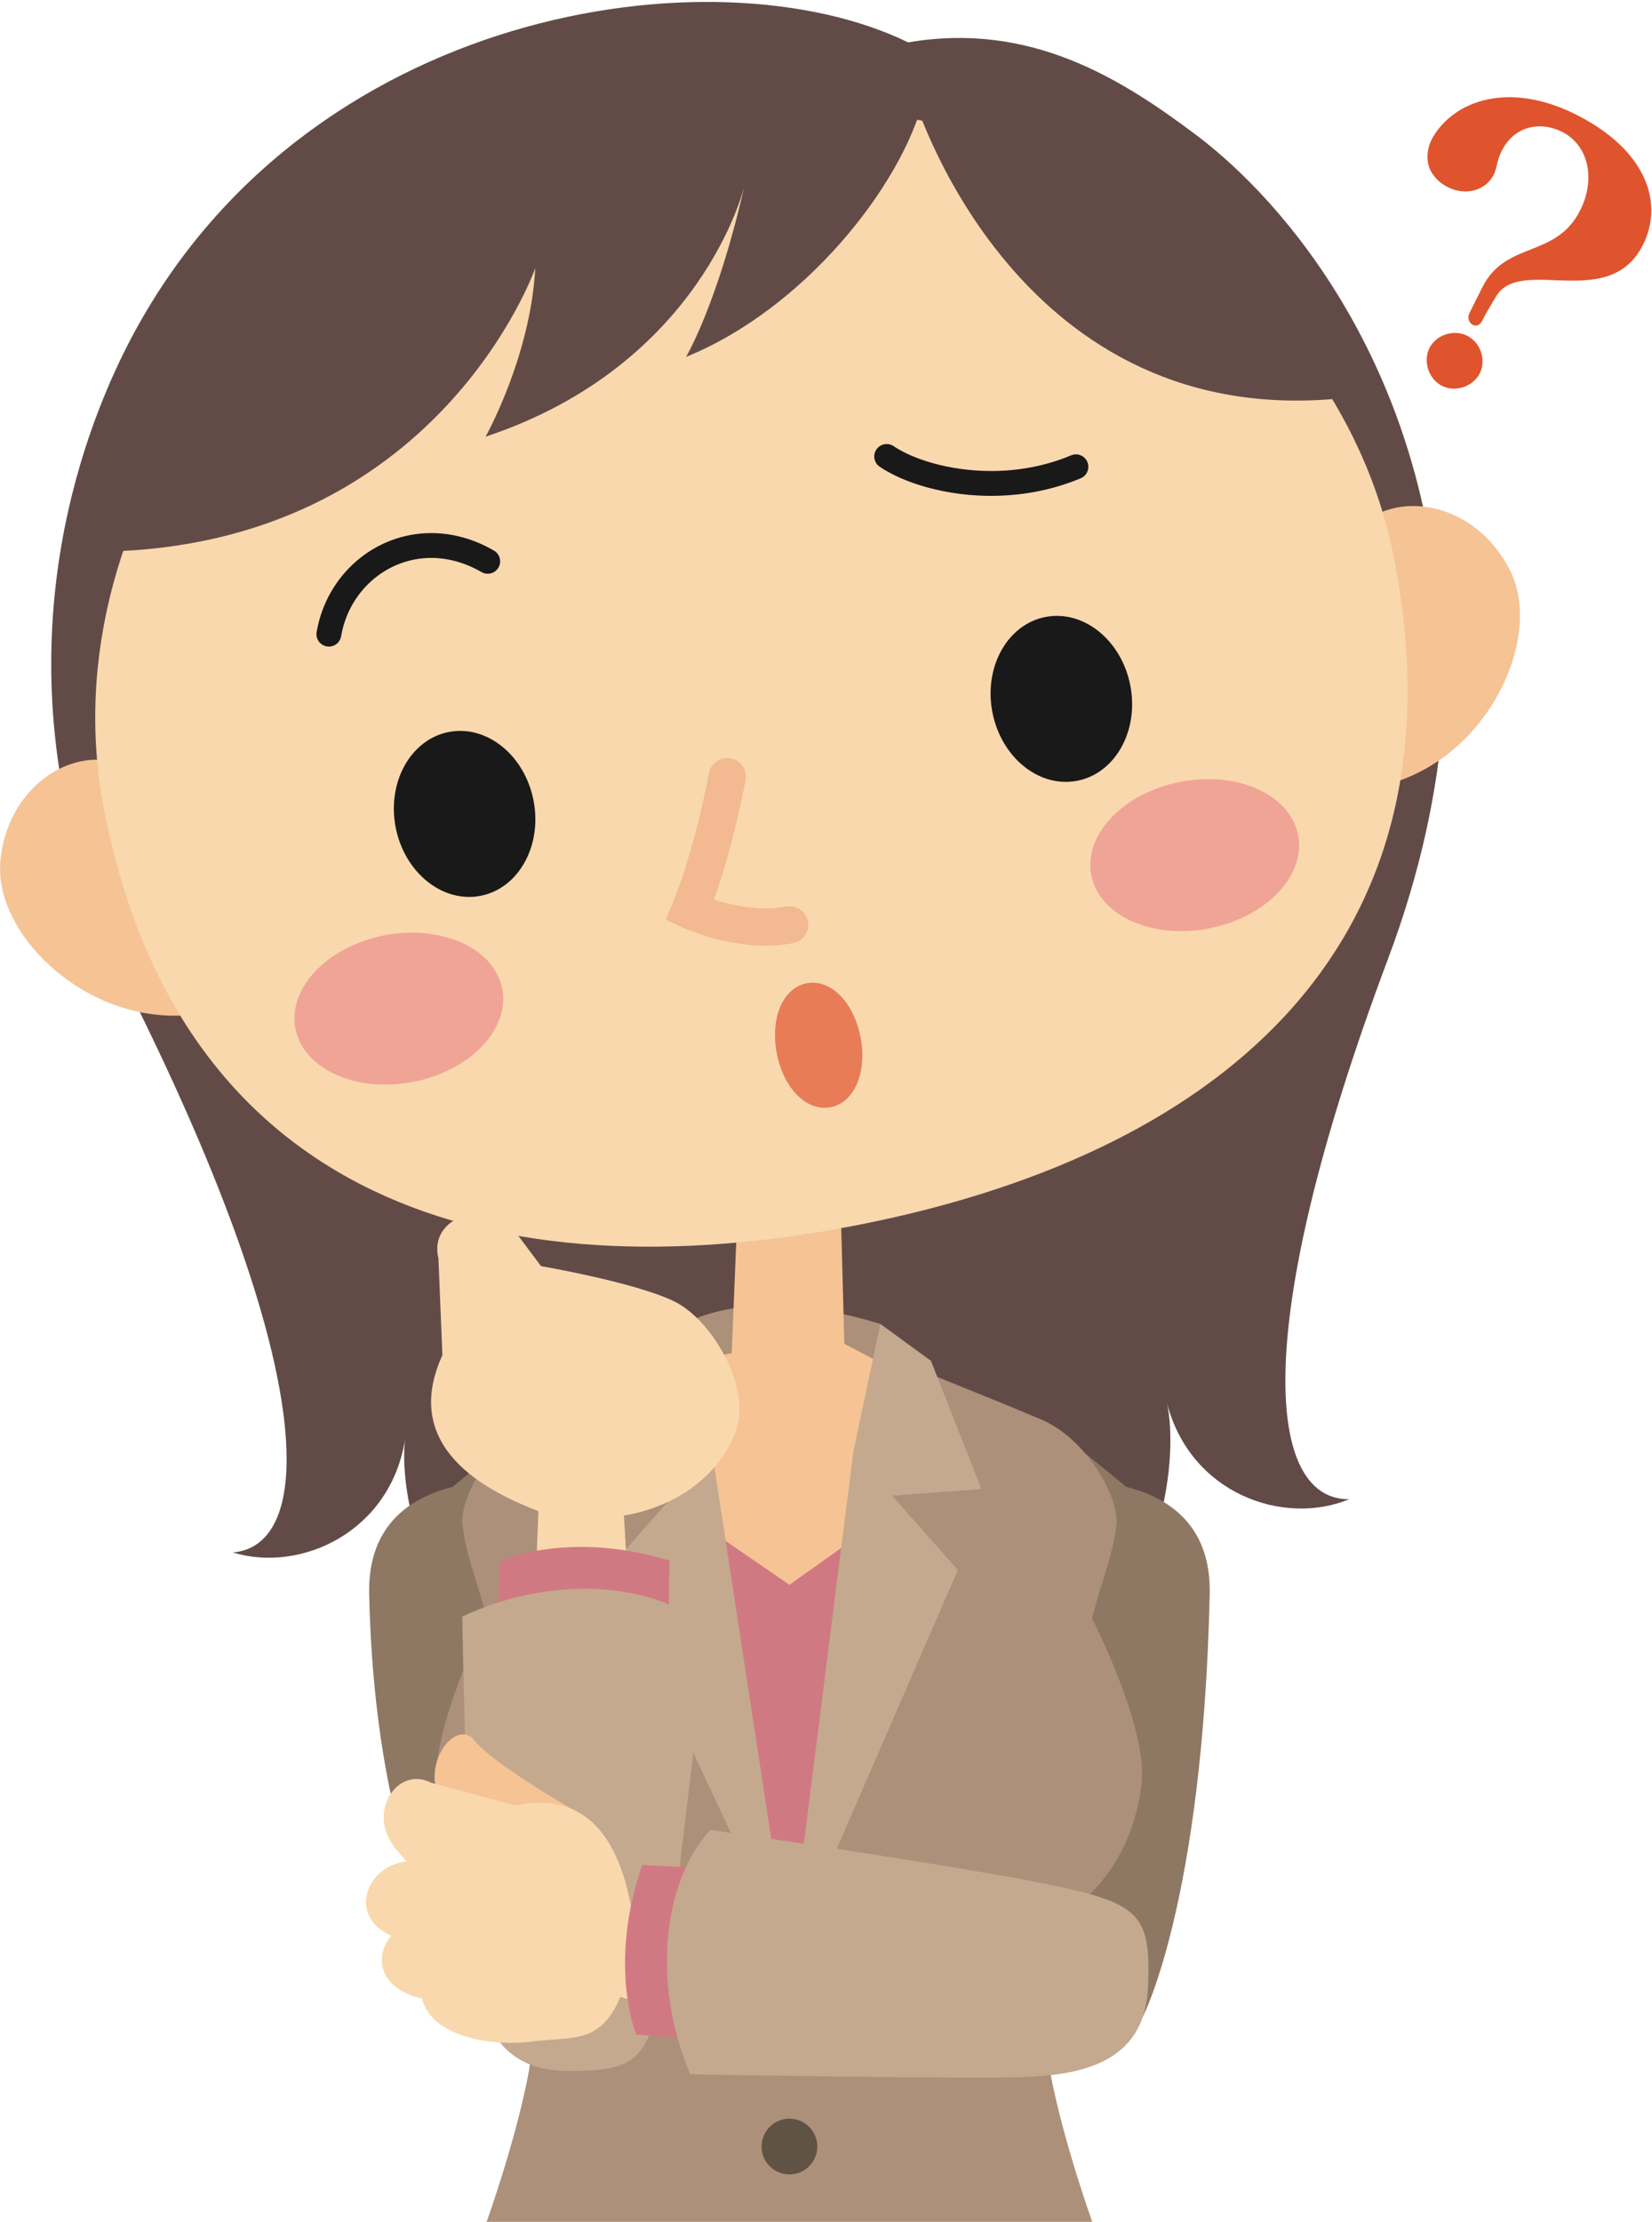 <?xml version="1.0" encoding="UTF-8" standalone="no"?>
<svg
   xmlns:dc="http://purl.org/dc/elements/1.1/"
   xmlns:cc="http://creativecommons.org/ns#"
   xmlns:rdf="http://www.w3.org/1999/02/22-rdf-syntax-ns#"
   xmlns:svg="http://www.w3.org/2000/svg"
   xmlns="http://www.w3.org/2000/svg"
   version="1.1"
   x="0"
   y="0"
   width="819"
   height="1101"
   viewBox="0, 0, 819, 1101"
   id="svg3427">
  <g
     id="Background" />
  <defs
     id="defs3342">
    <clipPath
       id="Clip_1">
      <path
         d="M0.06,0.96 L818.657,0.96 L818.657,1101 L0.06,1101 z"
         id="path3336" />
    </clipPath>
    <clipPath
       id="Clip_2">
      <path
         d="M0.06,0.96 L818.657,0.96 L818.657,1101 L0.06,1101 z"
         id="path3339" />
    </clipPath>
    <filter
       style="color-interpolation-filters:sRGB"
       id="filter3537"
       x="-0.301"
       width="1.602"
       y="-0.414"
       height="1.828">
      <feGaussianBlur
         stdDeviation="12.989"
         id="feGaussianBlur3539" />
    </filter>
    <filter
       style="color-interpolation-filters:sRGB"
       id="filter3541"
       x="-0.301"
       width="1.602"
       y="-0.414"
       height="1.828">
      <feGaussianBlur
         stdDeviation="12.989"
         id="feGaussianBlur3543" />
    </filter>
  </defs>
  <g
     id="Layer_1">
    <g
       id="g3348">
      <path
         d="M33.311,391.795 C39.529,427.061 51.357,464.764 70.748,504.452 C158.029,683.139 155.295,766.03 115.404,769.28 C149.279,779.67 193.67,758.889 200.826,713.155 C200.826,713.155 192.811,763.858 243.982,831.702 L546.826,817.264 C591.326,744.873 578.529,695.155 578.529,695.155 C589.998,740.014 636.17,756.483 668.889,742.905 C628.873,743.467 618.264,661.217 688.17,475.045 C704.436,431.717 712.857,391.202 715.545,353.858 L33.311,391.795"
         fill="#624B47"
         id="path3344" />
      <path
         d="M713.217,304.624 C704.482,181.436 638.889,101.327 592.904,66.811 C555.467,38.686 510.686,10.686 450.217,20.999 C354.311,-25.705 150.748,3.639 64.498,168.639 C37.498,220.327 4.154,320.077 43.311,439.233 L713.217,304.624"
         fill="#624B47"
         id="path3346" />
    </g>
    <path
       d="M339.592,656.03 C339.592,656.03 370.279,635.702 436.436,656.03 L448.529,680.592 L331.092,691.17 L339.592,656.03"
       fill="#AC9079"
       id="path3350" />
    <path
       d="M245.061,719.889 L224.357,736.811 C205.686,741.499 182.217,754.045 183.014,789.92 C186.436,943.483 239.389,996.092 239.389,996.092 L278.436,979.483 L310.561,829.936 L286.076,745.374 L245.061,719.889"
       fill="#8E7864"
       id="path3352" />
    <path
       d="M537.686,719.889 L558.389,736.811 C577.061,741.499 600.529,754.045 599.732,789.92 C596.311,943.483 566.295,999.92 566.295,999.92 L504.311,979.483 L472.186,829.936 L496.67,745.374 L537.686,719.889"
       fill="#8E7864"
       id="path3354" />
    <path
       d="M437.717,671.577 C437.717,671.577 493.811,693.795 516.342,703.483 C538.936,713.139 554.936,742.264 553.467,755.499 C551.904,769.78 547.029,780.936 541.342,801.827 C541.342,801.827 569.311,856.311 565.936,884.217 C560.795,926.655 534.014,945.014 526.061,949.811 C526.061,949.811 514.498,994.827 520.92,1028.26 C527.342,1061.72 541.498,1101 541.498,1101 L241.248,1101 C241.248,1101 255.404,1061.72 261.842,1028.26 C268.264,994.827 256.686,949.811 256.686,949.811 C248.748,945.014 221.967,926.655 216.811,884.217 C213.436,856.311 241.404,801.827 241.404,801.827 C235.732,780.936 230.842,769.78 229.279,755.499 C227.826,742.264 243.826,713.139 266.404,703.483 C288.936,693.795 345.029,671.577 345.029,671.577"
       fill="#AC9079"
       id="path3356" />
    <path
       d="M377.561,998.092 C377.561,990.467 383.748,984.295 391.373,984.295 C398.982,984.295 405.186,990.467 405.186,998.092 C405.186,1005.7 398.982,1011.9 391.373,1011.9 C383.748,1011.9 377.561,1005.7 377.561,998.092"
       fill="#605244"
       id="path3358" />
    <path
       d="M377.561,1063.67 C377.561,1056.05 383.748,1049.86 391.373,1049.86 C398.982,1049.86 405.186,1056.05 405.186,1063.67 C405.186,1071.3 398.982,1077.48 391.373,1077.48 C383.748,1077.48 377.561,1071.3 377.561,1063.67"
       fill="#605244"
       id="path3360" />
    <path
       d="M362.764,670.499 L367.029,565.342 L415.561,553.03 L418.592,665.905 L456.498,685.811 L431.451,783.624 L391.373,955.702 L341.248,781.952 L329.561,677.483 L362.764,670.499"
       fill="#F6C395"
       id="path3362" />
    <path
       d="M331.107,743.92 L391.373,785.311 L438.342,751.967 L421.873,803.905 L391.373,955.702 L341.248,781.952 L331.107,743.92"
       fill="#D17983"
       id="path3364" />
    <path
       d="M339.592,656.03 L353.014,719.483 L348.232,742.186 L289.482,737.874 L314.529,674.342 L339.592,656.03"
       fill="#C4A98E"
       id="path3366" />
    <path
       d="M353.014,719.483 L391.373,970.077 L301.186,777.967 L353.014,719.483"
       fill="#C4A98E"
       id="path3368" />
    <path
       d="M436.436,656.03 L423.045,719.483 L426.154,742.295 L486.561,737.874 L461.545,674.342 L436.436,656.03"
       fill="#C4A98E"
       id="path3370" />
    <g
       clip-path="url(#Clip_1)"
       id="g3376">
      <path
         d="M423.045,719.483 L391.373,970.077 L474.873,777.967 L423.045,719.483"
         fill="#C4A98E"
         id="path3372" />
      <path
         d="M76.561,389.108 C50.139,360.936 4.107,382.358 0.154,426.983 C-3.783,471.655 68.248,530.858 133.326,489.077 L76.561,389.108"
         fill="#F6C395"
         id="path3374" />
    </g>
    <path
       d="M663.654,275.952 C677.732,239.983 728.404,242.764 748.67,282.717 C768.92,322.733 724.061,404.467 648.092,389.858 L663.654,275.952"
       fill="#F6C395"
       id="path3378" />
    <path
       d="M423.092,607.452 C599.764,573.405 728.889,472.639 691.232,277.264 C662.67,128.967 494.014,24.733 317.342,58.795 C140.701,92.842 22.904,252.28 51.482,400.577 C89.139,595.952 246.451,641.498 423.092,607.452"
       fill="#F9D8AE"
       id="path3380" />
    <path
       d="M351.462,383.163 L351.459,383.18 C351.373,383.65 349.573,393.343 346.425,406.141 C344.851,412.538 342.941,419.711 340.751,426.874 C338.563,434.035 336.09,441.191 333.438,447.501 L330.008,455.666 L338.024,459.433 C338.328,459.575 343.126,461.818 350.619,464.07 C358.116,466.314 368.305,468.6 379.557,468.611 C383.969,468.611 388.548,468.253 393.179,467.363 C398.186,466.4 401.466,461.56 400.503,456.552 C399.54,451.545 394.7,448.265 389.692,449.228 C386.383,449.865 382.966,450.145 379.557,450.144 C370.865,450.155 362.251,448.291 355.931,446.384 C352.77,445.435 350.179,444.484 348.419,443.788 C347.538,443.439 346.865,443.155 346.432,442.966 C346.215,442.872 346.058,442.801 345.964,442.759 L345.872,442.717 L345.863,442.713 L343.715,447.324 L345.879,442.72 L345.863,442.713 L343.715,447.324 L345.879,442.72 L341.951,451.077 L350.464,454.653 C353.497,447.43 356.175,439.615 358.521,431.912 C362.037,420.362 364.796,409.068 366.691,400.62 C368.585,392.174 369.61,386.582 369.627,386.49 C370.546,381.474 367.225,376.663 362.208,375.744 C357.192,374.826 352.381,378.147 351.463,383.163"
       fill="#F3B991"
       id="path3382" />
    <path
       d="M196.139,409.905 C191.826,387.499 203.654,366.358 222.529,362.717 C241.42,359.077 260.201,374.327 264.514,396.733 C268.857,419.155 257.076,440.28 238.186,443.92 C219.295,447.561 200.467,432.311 196.139,409.905"
       fill="#1A1919"
       id="path3384" />
    <path
       d="M204.468,462.123 C222.787,462.205 244.602,470.148 249.014,489.889 C252.873,509.952 233.061,530.671 204.733,536.124 C200.068,537.022 195.464,537.451 191.01,537.451 C168.425,537.451 149.688,526.425 146.451,509.655 C142.607,489.608 162.404,468.905 190.717,463.452 C195.241,462.518 199.855,462.234 204.461,462.123 L204.468,462.123 z"
       fill="#EFA496"
       id="path3386"
       style="filter:url(#filter3537)" />
    <path
       d="M244.871,272.823 C234.616,266.899 223.97,264.149 213.803,264.155 C199.748,264.152 186.694,269.373 176.619,278.105 C166.537,286.834 159.373,299.103 156.976,313.217 C156.407,316.569 158.662,319.748 162.014,320.317 C165.365,320.887 168.544,318.631 169.114,315.28 C171.03,304.005 176.722,294.305 184.679,287.412 C192.643,280.522 202.811,276.469 213.803,276.466 C221.766,276.471 230.205,278.581 238.719,283.487 C241.663,285.186 245.428,284.176 247.127,281.231 C248.826,278.287 247.816,274.522 244.871,272.823"
       fill="#1A1919"
       id="path3388" />
    <path
       d="M560.373,339.717 C556.061,317.295 537.217,302.077 518.342,305.717 C499.451,309.374 487.67,330.483 491.982,352.889 C496.326,375.311 515.092,390.561 534.014,386.905 C552.889,383.28 564.717,362.124 560.373,339.717"
       fill="#1A1919"
       id="path3390" />
    <path
       d="M599.013,386.079 C621.605,386.079 640.339,397.115 643.576,413.874 C647.451,433.905 627.639,454.608 599.326,460.061 C594.644,460.964 590.025,461.395 585.557,461.395 C562.962,461.395 544.249,450.371 541.014,433.608 C537.154,413.577 556.967,392.858 585.295,387.405 C589.96,386.507 594.559,386.079 599.013,386.079 z"
       fill="#EFA496"
       id="path3392"
       style="filter:url(#filter3541)" />
    <path
       d="M458.17,48.202 C446.764,93.108 397.795,153.514 340.107,176.858 C340.107,176.858 355.717,150.733 368.951,92.545 C368.951,92.545 347.936,180.78 240.732,216.389 C240.732,216.389 262.982,176.78 265.373,132.874 C265.373,132.874 217.17,270.514 50.764,273.358 C50.764,273.358 126.17,-24.251 458.17,48.202"
       fill="#624B47"
       id="path3394" />
    <path
       d="M452.639,47.045 C452.639,47.045 500.951,210.686 660.42,197.78 C660.42,197.78 631.982,67.717 452.639,47.045"
       fill="#624B47"
       id="path3396" />
    <path
       d="M436.127,231.285 C439.139,233.321 442.638,235.208 446.566,236.925 C452.456,239.496 459.314,241.68 466.88,243.235 C474.444,244.789 482.713,245.71 491.393,245.711 C505.562,245.71 520.845,243.251 535.785,236.988 C538.92,235.673 540.396,232.066 539.081,228.931 C537.767,225.796 534.159,224.32 531.024,225.634 C517.798,231.181 504.145,233.4 491.393,233.399 C480.987,233.401 471.19,231.917 462.832,229.611 C458.654,228.459 454.836,227.103 451.493,225.643 C448.152,224.184 445.285,222.617 443.025,221.087 C440.209,219.183 436.382,219.921 434.478,222.737 C432.573,225.553 433.311,229.38 436.127,231.285"
       fill="#1A1919"
       id="path3398" />
    <path
       d="M392.936,520.436 C390.498,507.827 394.311,496.483 401.436,495.108 C408.561,493.733 416.326,502.858 418.764,515.452 C421.201,528.077 417.389,539.42 410.248,540.795 C403.107,542.17 395.373,533.061 392.936,520.436"
       fill="#E77C56"
       id="path3400" />
    <path
       d="M392.936,520.436 L400.79,518.918 C400.386,516.827 400.199,514.797 400.199,512.921 C400.198,511.101 400.376,509.426 400.676,507.997 C400.9,506.926 401.193,505.993 401.507,505.242 C401.976,504.108 402.501,503.413 402.791,503.136 C402.937,502.993 403.019,502.946 403.033,502.939 L403.033,502.938 L402.883,502.608 L402.951,502.963 L403.033,502.938 L402.883,502.608 L402.951,502.963 L402.874,502.561 L402.874,502.971 L402.952,502.963 L402.874,502.561 L402.874,502.971 L402.874,502.968 L402.873,502.972 L402.874,502.971 L402.874,502.968 L402.873,502.972 C402.906,502.977 403.019,503 403.221,503.09 C403.571,503.242 404.186,503.62 404.901,504.307 C405.979,505.328 407.247,507.021 408.332,509.205 C409.423,511.387 410.345,514.048 410.909,516.972 L410.909,516.968 C411.313,519.062 411.5,521.095 411.5,522.973 C411.501,524.795 411.323,526.471 411.023,527.901 C410.799,528.973 410.505,529.905 410.191,530.657 C409.721,531.791 409.197,532.486 408.905,532.762 C408.759,532.906 408.676,532.953 408.661,532.962 L408.659,532.963 L408.799,533.27 L408.735,532.94 L408.659,532.963 L408.799,533.27 L408.735,532.94 L408.805,533.296 L408.805,532.933 L408.736,532.94 L408.805,533.296 L408.805,532.933 L408.805,533.067 L408.816,532.933 L408.805,532.933 L408.805,533.067 L408.816,532.933 C408.816,532.933 408.748,532.929 408.581,532.866 C408.294,532.761 407.709,532.447 406.995,531.798 C405.919,530.838 404.603,529.151 403.475,526.925 C402.339,524.701 401.374,521.954 400.79,518.92 L392.936,520.436 L385.081,521.953 C385.757,525.455 386.778,528.753 388.088,531.784 C390.065,536.326 392.651,540.288 395.983,543.408 C397.654,544.962 399.53,546.307 401.672,547.305 C403.806,548.3 406.239,548.934 408.805,548.933 C409.785,548.933 410.778,548.84 411.76,548.651 C413.217,548.372 414.616,547.883 415.894,547.233 C418.139,546.095 419.991,544.492 421.465,542.706 C423.679,540.012 425.122,536.91 426.085,533.594 C427.039,530.273 427.497,526.706 427.5,522.973 C427.5,520.044 427.212,517.013 426.619,513.935 L426.618,513.931 C425.94,510.433 424.916,507.137 423.602,504.109 C421.62,499.57 419.028,495.611 415.695,492.494 C414.023,490.942 412.148,489.597 410.007,488.599 C407.874,487.605 405.442,486.969 402.874,486.971 C401.894,486.971 400.9,487.063 399.919,487.253 C398.464,487.533 397.066,488.023 395.789,488.672 C393.546,489.812 391.697,491.415 390.225,493.2 C388.015,495.894 386.574,498.993 385.613,502.307 C384.66,505.626 384.201,509.19 384.199,512.921 C384.199,515.849 384.487,518.878 385.081,521.954 L392.936,520.436"
       fill="#E77C56"
       id="path3402" />
    <path
       d="M217.357,623.467 C212.201,603.358 241.592,591.78 257.545,613.139 C268.201,627.405 268.201,627.405 268.201,627.405 C268.201,627.405 314.764,635.389 334.217,644.858 C353.654,654.389 372.514,688.233 364.873,708.952 C357.264,729.702 337.529,746.077 309.311,751.03 L314.436,837.077 L263.623,833.077 L266.92,748.827 C240.951,738.827 198.373,717.264 219.326,671.545 L217.357,623.467"
       fill="#F9D8AE"
       id="path3404" />
    <path
       d="M247.779,773.577 C247.779,773.577 281.373,757.952 331.857,773.295 L330.889,856.077 L244.232,856.467 L247.779,773.577"
       fill="#D17983"
       id="path3406" />
    <path
       d="M280.842,1026.2 C314.264,1026.36 321.295,1021.92 328.389,983.842 C336.482,940.045 350.561,806.483 350.561,806.483 C325.295,784.561 274.795,779.624 229.154,801.077 C229.154,801.077 231.92,938.108 233.998,965.936 C236.154,993.67 242.748,1026.03 280.842,1026.2"
       fill="#C4A98E"
       id="path3408" />
    <path
       d="M284.498,896.983 C284.498,896.983 244.717,874.342 235.107,862.327 C225.498,850.311 205.061,877.952 221.873,897.186 L256.748,922.42 L284.498,896.983"
       fill="#F6C395"
       id="path3410" />
    <path
       d="M213.654,883.358 C196.998,874.827 180.982,898.358 196.592,916.639 C206.998,928.842 206.998,928.842 206.998,928.842 C206.998,928.842 204.779,971.358 209.217,990.327 C213.748,1009.33 243.889,1014.25 263.623,1011.65 C283.389,1009.09 297.561,1013.39 307.529,989.561 L382.17,1011.17 L388.748,965.702 L314.029,951.858 C310.389,927.03 299.904,885.311 255.529,894.639 L213.654,883.358"
       fill="#F9D8AE"
       id="path3412" />
    <path
       d="M209.654,922.952 C183.232,916.983 166.123,953.467 201.342,961.639 C218.498,965.608 230.201,968.264 230.201,968.264 L238.951,929.577 C238.951,929.577 241.342,930.108 209.654,922.952"
       fill="#F9D8AE"
       id="path3414" />
    <path
       d="M217.529,951.67 C191.107,945.702 173.998,982.17 209.217,990.327 C226.357,994.311 238.076,996.967 238.076,996.967 L246.826,958.28 C246.826,958.28 249.201,958.827 217.529,951.67"
       fill="#F9D8AE"
       id="path3416" />
    <path
       d="M315.451,1008.22 C315.451,1008.22 301.107,974.061 318.389,924.186 L401.045,928.295 L398.139,1014.9 L315.451,1008.22"
       fill="#D17983"
       id="path3418" />
    <g
       clip-path="url(#Clip_2)"
       id="g3424">
      <path
         d="M569.139,984.764 C570.545,951.374 566.389,944.186 528.607,935.655 C485.17,925.889 352.232,906.764 352.232,906.764 C329.357,931.17 322.514,981.467 342.201,1027.89 C342.201,1027.89 479.264,1030.31 507.139,1029.28 C534.951,1028.19 567.514,1022.84 569.139,984.764"
         fill="#C4A98E"
         id="path3420" />
      <path
         d="M714.92,191.217 C708.17,187.842 705.42,178.967 708.67,172.467 C711.92,165.983 720.639,162.999 727.357,166.374 C734.107,169.749 736.889,178.499 733.639,184.983 C730.389,191.467 721.639,194.592 714.92,191.217 z M734.826,158.92 C732.139,164.295 726.139,159.795 728.545,155.03 C730.92,150.264 734.904,142.327 734.904,142.327 C746.514,119.17 771.389,128.186 783.42,104.17 C791.076,88.905 787.732,71.999 774.357,65.295 C763.701,59.967 750.764,62.28 744.482,74.795 C743.357,77.03 742.514,79.592 741.92,82.514 C741.545,84.061 741.107,85.342 740.514,86.545 C736.482,94.608 726.451,97.092 717.857,92.795 C715.639,91.67 713.389,90.124 711.514,87.889 C706.295,82.061 707.154,74.342 709.732,69.186 C709.904,68.842 710.076,68.499 710.264,68.155 C720.982,49.717 748.107,40.124 781.232,56.717 C816.232,74.264 824.951,100.514 814.545,121.28 C798.045,154.217 755.42,127.499 742.357,145.858 C742.357,145.858 737.514,153.561 734.826,158.92"
         fill="#DF542D"
         id="path3422" />
    </g>
  </g>
</svg>
